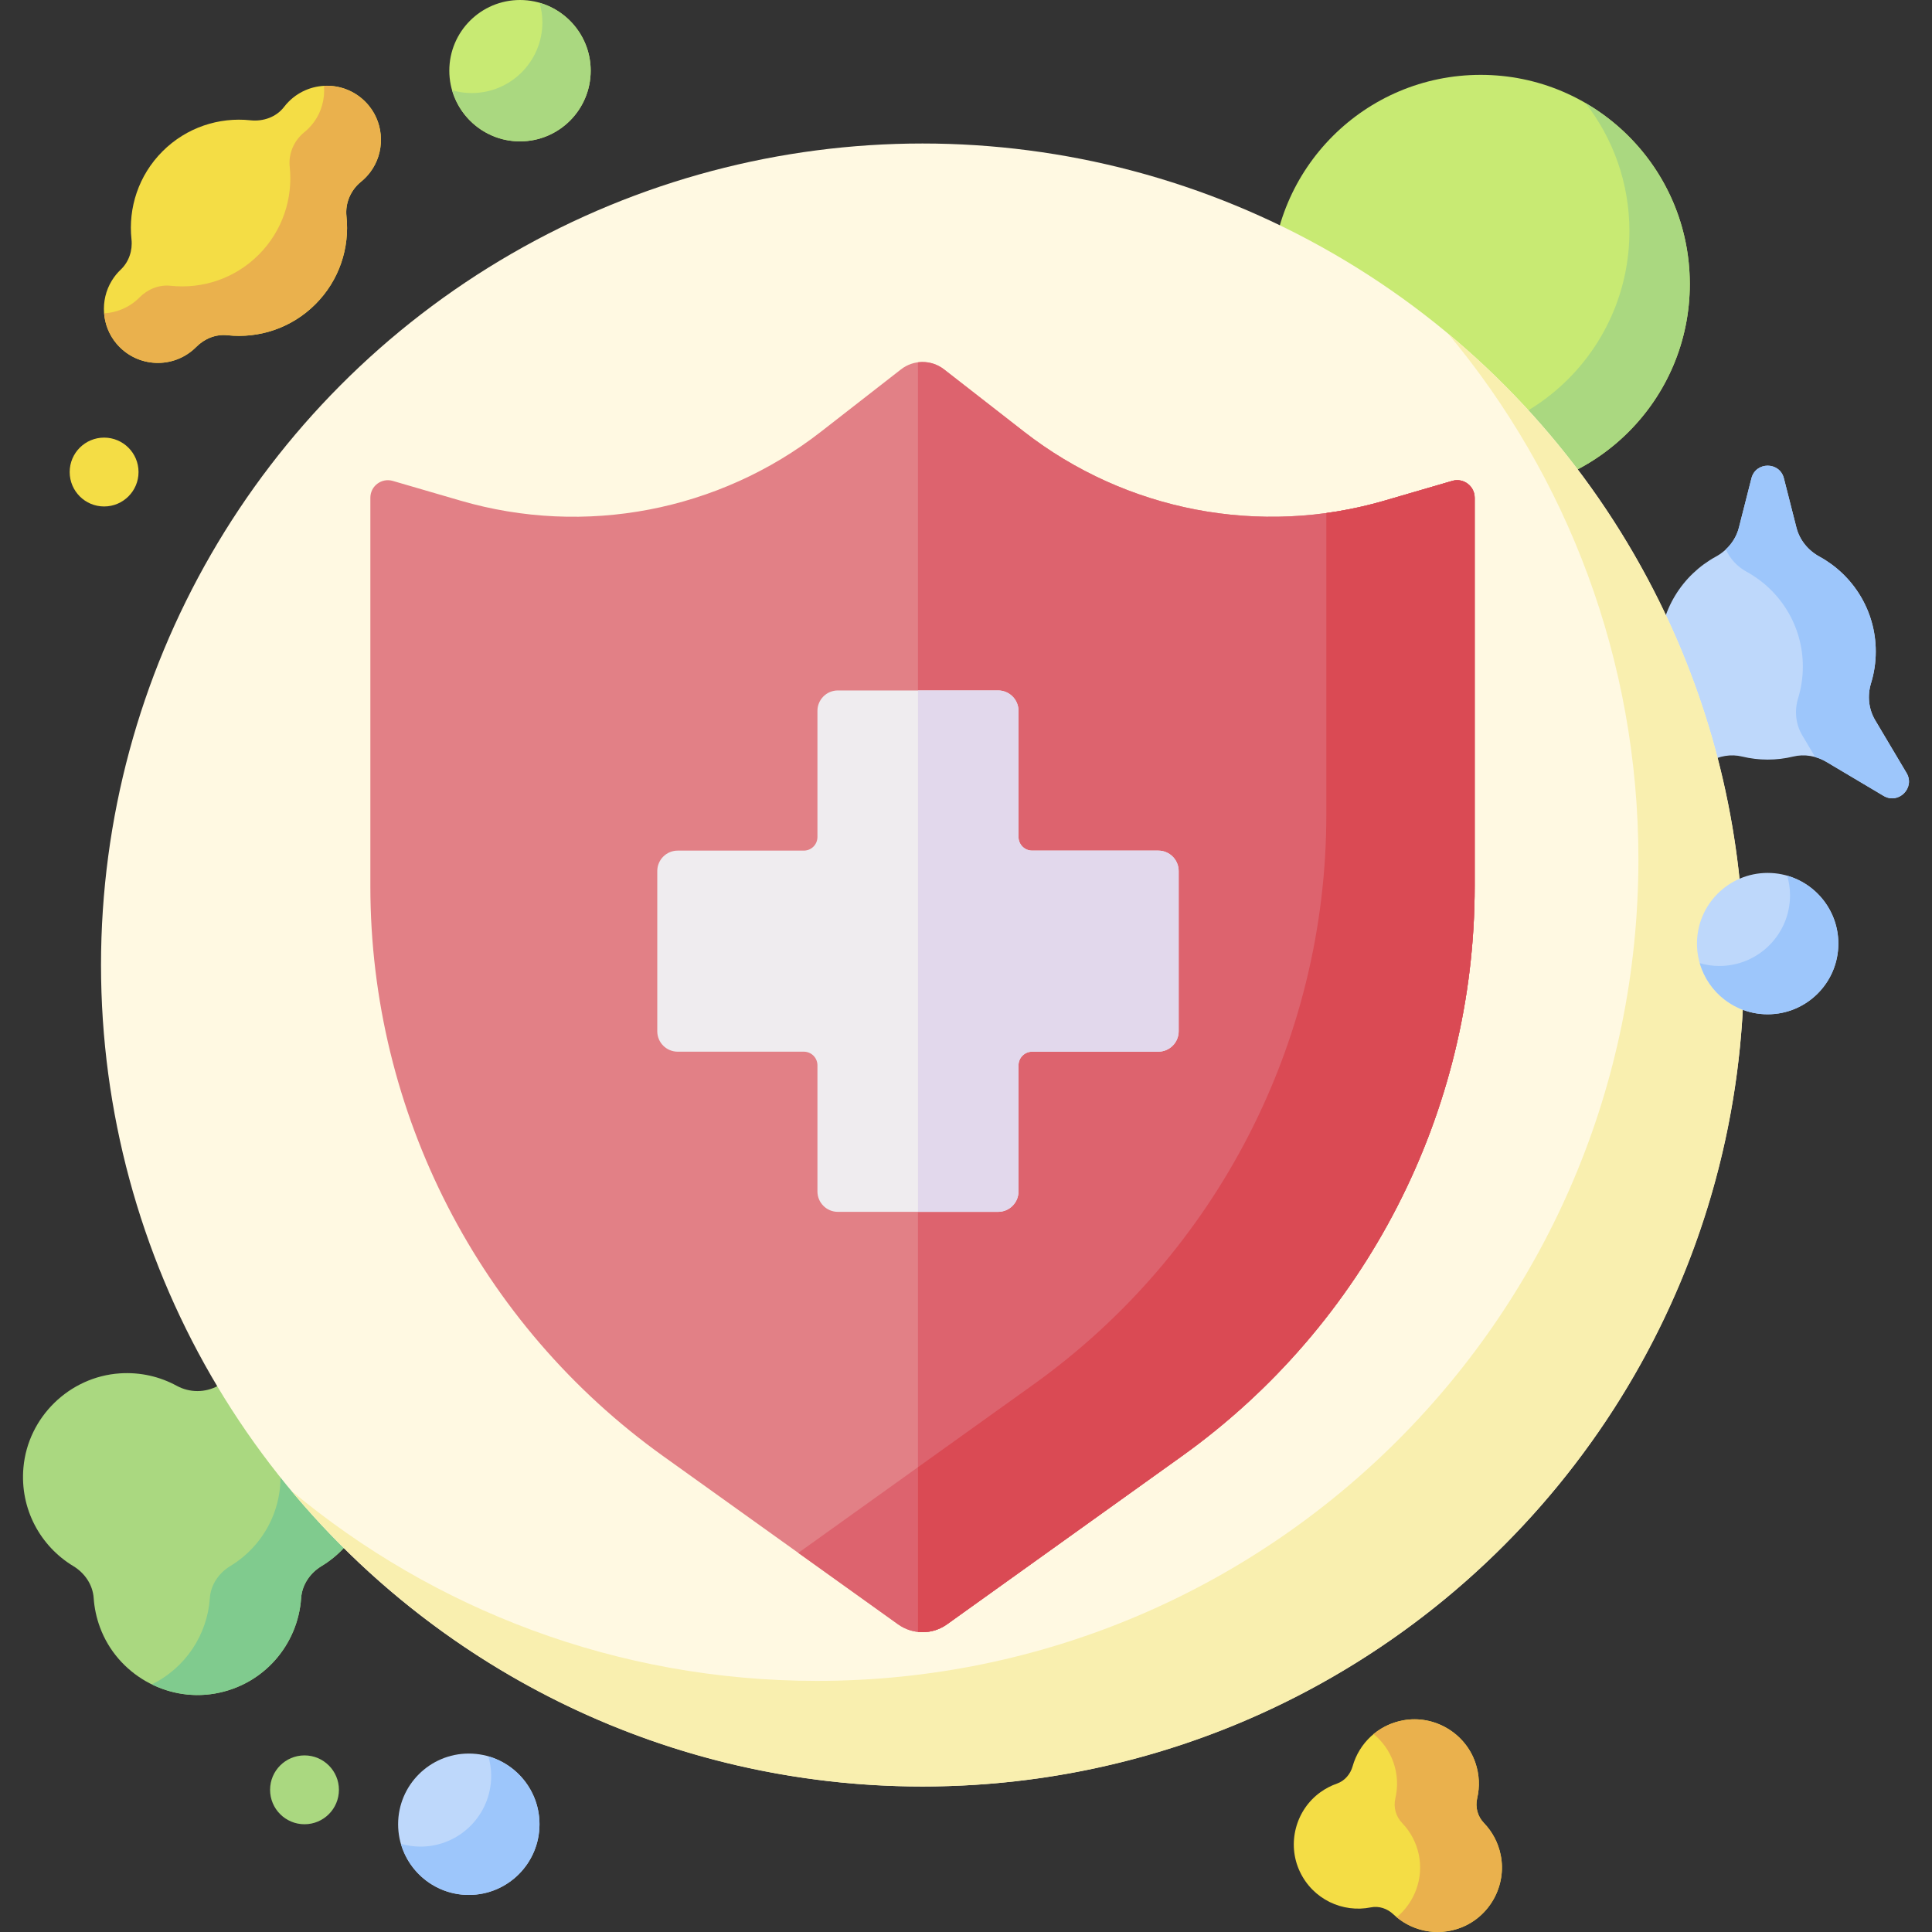 <svg xmlns="http://www.w3.org/2000/svg" width="512" viewBox="0 0 512 512" height="512" data-sanitized-enable-background="new 0 0 512 512" id="Capa_1"><rect x="0" y="0" width="512" height="512" fill="#333333" stroke="none"/><g><g><path fill="#aad880" d="m98.417 388.882c-1.205-13.349-12.184-24.04-25.558-24.926-5.464-.362-10.614.872-15.032 3.28-3.458 1.885-7.564 1.885-11.022 0-4.418-2.408-9.568-3.642-15.032-3.28-13.373.886-24.351 11.576-25.557 24.924-1 11.064 4.55 20.923 13.21 26.153 3.034 1.832 5.16 4.938 5.401 8.474.176 2.578.72 5.187 1.672 7.763 4.556 12.322 17.497 19.783 30.441 17.539 13.042-2.262 22.028-13.06 22.861-25.281.242-3.546 2.373-6.662 5.415-8.501 8.655-5.231 14.199-15.086 13.201-26.145z"></path></g><g><g><path fill="#80cb8e" d="m98.417 388.882c-1.205-13.349-12.184-24.04-25.558-24.926-5.047-.334-9.818.706-13.999 2.762 8.405 4.138 14.487 12.435 15.365 22.164.998 11.059-4.546 20.914-13.2 26.145-3.042 1.839-5.173 4.954-5.415 8.501-.662 9.705-6.477 18.495-15.369 22.843 5.059 2.479 10.876 3.448 16.7 2.438 13.042-2.262 22.027-13.06 22.861-25.281.242-3.546 2.373-6.662 5.415-8.501 8.654-5.231 14.198-15.086 13.2-26.145z"></path></g></g><g><path fill="#f4dd45" d="m387.011 510.899c7.766-2.906 12.345-11.208 10.682-19.331-.679-3.319-2.259-6.189-4.42-8.43-1.691-1.754-2.364-4.204-1.806-6.575.713-3.03.605-6.305-.507-9.505-2.72-7.833-10.896-12.63-19.057-11.162-6.764 1.217-11.736 6.143-13.437 12.167-.596 2.11-2.1 3.888-4.17 4.611-1.509.527-2.976 1.279-4.357 2.27-6.604 4.737-8.935 13.68-5.474 21.034 3.486 7.41 11.401 11.001 18.828 9.495 2.155-.437 4.363.324 5.959 1.837 4.538 4.304 11.326 5.996 17.759 3.589z"></path></g><g><path fill="#eab14d" d="m397.693 491.567c-.679-3.319-2.259-6.189-4.42-8.43-1.691-1.754-2.364-4.204-1.806-6.575.712-3.03.605-6.305-.507-9.505-2.72-7.833-10.896-12.63-19.057-11.162-3.038.546-5.71 1.845-7.891 3.651 2.355 1.932 4.219 4.493 5.267 7.511 1.111 3.2 1.219 6.475.507 9.505-.558 2.372.115 4.821 1.806 6.575 2.16 2.241 3.74 5.111 4.42 8.43 1.28 6.254-1.149 12.603-5.874 16.526 4.509 3.718 10.846 5.061 16.873 2.806 7.766-2.907 12.345-11.208 10.682-19.332z"></path></g><g><path fill="#bed8fb" d="m505.249 204.836-8.304-13.971c-1.763-2.967-2.109-6.531-1.098-9.83.813-2.651 1.251-5.465 1.251-8.382 0-10.846-6.029-20.278-14.917-25.141-3.005-1.644-5.263-4.378-6.108-7.698l-3.323-13.064c-1.134-4.458-7.467-4.458-8.601 0l-3.323 13.064c-.845 3.32-3.103 6.054-6.108 7.698-8.888 4.863-14.917 14.295-14.917 25.141 0 2.917.439 5.731 1.251 8.382 1.011 3.3.666 6.864-1.098 9.83l-8.304 13.971c-2.35 3.954 2.128 8.432 6.082 6.082l15.196-9.032c2.641-1.57 5.793-2.108 8.78-1.385 2.162.523 4.42.801 6.743.801s4.581-.278 6.743-.801c2.987-.723 6.138-.185 8.78 1.385l15.196 9.032c3.952 2.35 8.429-2.128 6.079-6.082z"></path></g><g><g><path fill="#9dc6fb" d="m505.249 204.836-8.304-13.971c-1.763-2.967-2.109-6.531-1.098-9.83.813-2.651 1.251-5.465 1.251-8.382 0-10.846-6.029-20.278-14.917-25.141-3.005-1.644-5.263-4.378-6.108-7.698l-3.323-13.064c-1.134-4.458-7.467-4.458-8.601 0l-3.323 13.064c-.571 2.245-1.8 4.212-3.458 5.765 1.096 2.517 3.035 4.591 5.486 5.932 8.888 4.863 14.917 14.295 14.917 25.141 0 2.917-.439 5.731-1.251 8.382-1.011 3.3-.666 6.864 1.098 9.83l3.432 5.773c1.017.287 2.002.7 2.923 1.248l15.196 9.032c3.953 2.351 8.431-2.127 6.08-6.081z"></path></g></g><g><circle r="55.43" fill="#c8ea73" cy="75.268" cx="392.387"></circle></g><g><path fill="#aad880" d="m420.185 27.32c7.282 9.381 11.629 21.155 11.629 33.95 0 30.613-24.817 55.43-55.43 55.43-10.134 0-19.624-2.733-27.798-7.482 10.14 13.064 25.983 21.48 43.801 21.48 30.613 0 55.43-24.817 55.43-55.43 0-20.479-11.114-38.351-27.632-47.948z"></path></g><g><circle r="217.706" fill="#fff9e2" cy="255.736" cx="244.476"></circle></g><g><path fill="#f9efaf" d="m383.782 88.441c31.47 37.752 50.411 86.315 50.411 139.306 0 120.236-97.47 217.706-217.706 217.706-52.991 0-101.554-18.941-139.306-50.411 39.935 47.906 100.051 78.4 167.295 78.4 120.236 0 217.706-97.47 217.706-217.706 0-67.244-30.494-127.36-78.4-167.295z"></path></g><g><path fill="#e28086" d="m271.393 114.41-21.211-16.519c-3.355-2.613-8.057-2.613-11.412 0l-21.211 16.519c-27.053 21.069-62.578 27.866-95.498 18.272l-17.969-5.237c-2.971-.866-5.942 1.363-5.942 4.458v102.985c0 59.904 28.894 116.13 77.599 151.005l62.24 44.566c3.879 2.778 9.096 2.778 12.975 0l62.24-44.566c48.706-34.875 77.599-91.101 77.599-151.005v-102.986c0-3.095-2.971-5.324-5.942-4.458l-17.969 5.237c-32.921 9.595-68.445 2.798-95.499-18.271z"></path></g><g><path fill="#dd636e" d="m384.861 127.445-17.969 5.237c-5.085 1.482-10.231 2.57-15.399 3.278v79.93c0 59.904-28.894 116.13-77.599 151.005l-62.338 44.636 26.434 18.928c3.879 2.778 9.096 2.778 12.975 0l62.24-44.566c48.706-34.875 77.599-91.101 77.599-151.005v-102.986c-.001-3.095-2.972-5.323-5.943-4.457z"></path></g><g><path fill="#dd636e" d="m384.861 127.445-17.969 5.237c-32.92 9.594-68.445 2.797-95.498-18.272l-21.211-16.519c-2.013-1.568-4.51-2.187-6.91-1.874v336.452c2.664.289 5.409-.376 7.692-2.01l62.24-44.566c48.706-34.875 77.599-91.101 77.599-151.005v-102.986c-.001-3.095-2.972-5.323-5.943-4.457z"></path></g><g><path fill="#efecef" d="m306.947 225.421h-33.423c-1.993 0-3.609-1.616-3.609-3.609v-33.423c0-2.99-2.424-5.413-5.413-5.413h-42.461c-2.99 0-5.413 2.424-5.413 5.413v33.423c0 1.993-1.616 3.609-3.609 3.609h-33.423c-2.99 0-5.413 2.424-5.413 5.413v42.461c0 2.99 2.424 5.413 5.413 5.413h33.423c1.993 0 3.609 1.616 3.609 3.609v33.423c0 2.99 2.424 5.413 5.413 5.413h42.461c2.99 0 5.413-2.424 5.413-5.413v-33.423c0-1.993 1.616-3.609 3.609-3.609h33.423c2.99 0 5.413-2.424 5.413-5.413v-42.461c.001-2.99-2.423-5.413-5.413-5.413z"></path></g><g><path fill="#e2d8ec" d="m306.947 225.421h-33.423c-1.993 0-3.609-1.616-3.609-3.609v-33.423c0-2.99-2.424-5.413-5.413-5.413h-21.23v138.178h21.23c2.99 0 5.413-2.424 5.413-5.413v-33.423c0-1.993 1.616-3.609 3.609-3.609h33.423c2.99 0 5.413-2.424 5.413-5.413v-42.461c.001-2.991-2.423-5.414-5.413-5.414z"></path></g><g><g><path fill="#da4a54" d="m384.861 127.445-17.969 5.237c-5.085 1.482-10.231 2.57-15.399 3.278v79.93c0 59.904-28.894 116.13-77.599 151.005l-30.621 21.926v43.649c2.664.289 5.409-.376 7.692-2.01l62.24-44.566c48.706-34.875 77.599-91.101 77.599-151.005v-102.987c-.001-3.095-2.972-5.323-5.943-4.457z"></path></g></g><g><path fill="#f4dd45" d="m83.586 80.623c6.371-6.371 9.114-14.996 8.229-23.308-.371-3.489 1.125-6.937 3.85-9.146.895-.725 1.722-1.576 2.459-2.556 3.888-5.171 3.76-12.506-.311-17.535-5.444-6.726-15.338-7.112-21.292-1.157-.449.449-.861.92-1.237 1.411-2.075 2.708-5.514 3.908-8.906 3.546-8.312-.885-16.937 1.858-23.308 8.229-6.377 6.377-9.115 15.011-8.222 23.33.319 2.968-.695 5.975-2.863 8.027-.87.824-1.66 1.784-2.341 2.89-3.206 5.203-2.72 12.031 1.22 16.703 5.482 6.501 15.215 6.809 21.1.924.013-.013.025-.025.038-.038 2.184-2.201 5.174-3.429 8.257-3.098 8.317.893 16.951-1.845 23.327-8.222z"></path></g><g><path fill="#eab14d" d="m97.814 28.079c-3.071-3.794-7.557-5.569-11.953-5.328.278 3.409-.638 6.906-2.775 9.749-.736.979-1.564 1.83-2.459 2.556-2.726 2.209-4.222 5.657-3.85 9.146.885 8.312-1.858 16.937-8.229 23.308-6.376 6.376-15.01 9.115-23.328 8.222-3.083-.331-6.073.897-8.257 3.098-.013.013-.025.025-.038.038-2.595 2.595-5.938 3.982-9.335 4.169.236 2.896 1.334 5.72 3.275 8.022 5.482 6.501 15.215 6.809 21.1.924.013-.013.025-.025.038-.038 2.184-2.201 5.174-3.429 8.257-3.098 8.316.891 16.95-1.847 23.326-8.224 6.371-6.371 9.114-14.996 8.229-23.308-.371-3.489 1.125-6.937 3.85-9.146.895-.725 1.722-1.576 2.459-2.556 3.888-5.17 3.76-12.505-.31-17.534z"></path></g><g><circle r="18.733" fill="#c8ea73" cy="18.733" cx="137.805"></circle></g><g><circle r="18.733" fill="#bed8fb" cy="483.444" cx="124.238"></circle></g><g><path fill="#aad880" d="m142.99.743c.474 1.648.743 3.384.743 5.185 0 10.346-8.387 18.733-18.733 18.733-1.801 0-3.537-.269-5.185-.743 2.251 7.821 9.445 13.548 17.99 13.548 10.346 0 18.733-8.387 18.733-18.733 0-8.545-5.727-15.739-13.548-17.99z"></path></g><g><path fill="#9dc6fb" d="m129.423 465.454c.474 1.648.743 3.384.743 5.185 0 10.346-8.387 18.733-18.733 18.733-1.801 0-3.537-.269-5.185-.743 2.251 7.821 9.445 13.548 17.99 13.548 10.346 0 18.733-8.387 18.733-18.733 0-8.545-5.727-15.739-13.548-17.99z"></path></g><g><circle r="18.733" fill="#bed8fb" cy="250.065" cx="468.449"></circle></g><g><path fill="#9dc6fb" d="m473.635 232.075c.474 1.648.743 3.384.743 5.185 0 10.346-8.387 18.733-18.733 18.733-1.801 0-3.537-.269-5.185-.743 2.251 7.821 9.445 13.548 17.99 13.548 10.346 0 18.733-8.387 18.733-18.733-.001-8.545-5.728-15.74-13.548-17.99z"></path></g><g><circle r="9.123" fill="#aad880" cy="474.321" cx="80.697"></circle></g><g><circle r="9.123" fill="#f4dd45" cy="125.095" cx="27.589"></circle></g></g></svg>